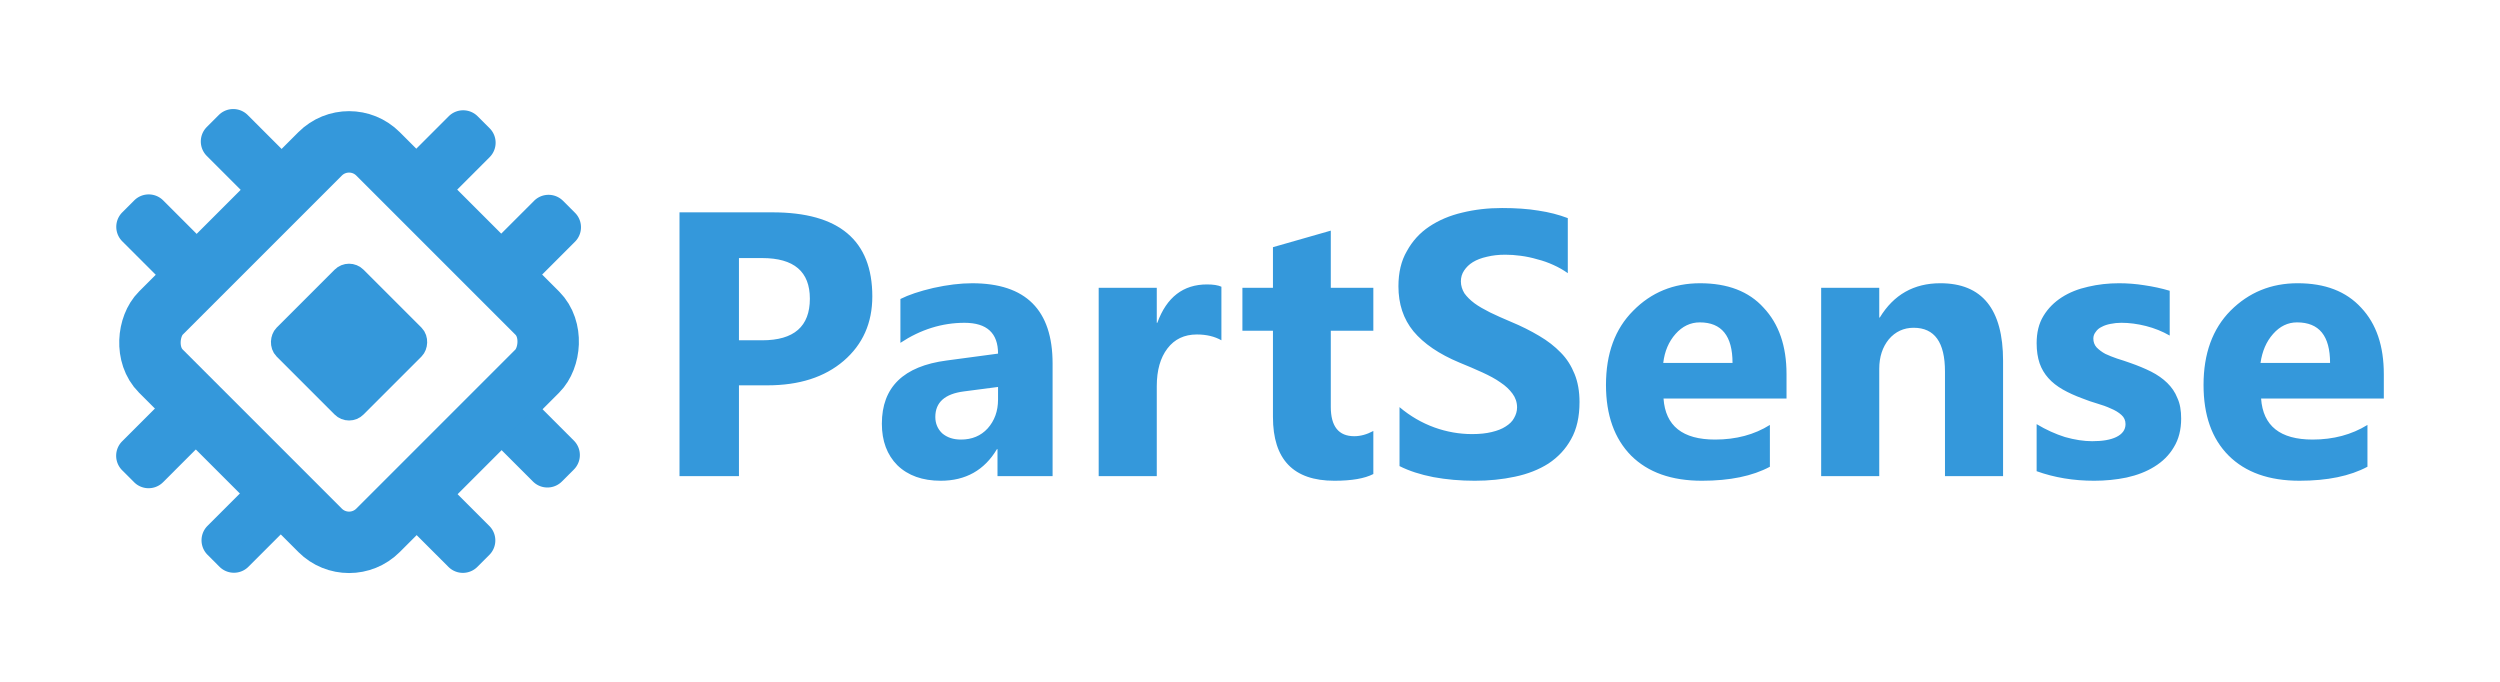 <?xml version="1.0" encoding="UTF-8" standalone="no"?>
<svg
   viewBox="0 0 110 30"
   version="1.1"
   id="svg9"
   sodipodi:docname="PartSense_Logo.svg"
   inkscape:version="1.4 (86a8ad7, 2024-10-11)"
   xmlns:inkscape="http://www.inkscape.org/namespaces/inkscape"
   xmlns:sodipodi="http://sodipodi.sourceforge.net/DTD/sodipodi-0.dtd"
   xmlns="http://www.w3.org/2000/svg"
   xmlns:svg="http://www.w3.org/2000/svg"
   xmlns:bx="https://boxy-svg.com">
  <sodipodi:namedview
     id="namedview9"
     pagecolor="#ffffff"
     bordercolor="#000000"
     borderopacity="0.25"
     inkscape:showpageshadow="2"
     inkscape:pageopacity="0.0"
     inkscape:pagecheckerboard="0"
     inkscape:deskcolor="#d1d1d1"
     inkscape:zoom="4.6219071"
     inkscape:cx="50.628452"
     inkscape:cy="18.607038"
     inkscape:window-width="1536"
     inkscape:window-height="890"
     inkscape:window-x="-6"
     inkscape:window-y="-6"
     inkscape:window-maximized="1"
     inkscape:current-layer="svg9" />
  <defs
     id="defs1">
    <bx:guide
       x="86.512"
       y="133.856"
       angle="0" />
  </defs>
  <g
     id="g9"
     transform="translate(-0.102,0.153)">
    <path
       id="PartSense"
       class="s0"
       aria-label="PartSense"
       d="m 33.864,16.802 h -1.248 v 3.996 H 30 V 9.19 h 4.092 c 2.928,0 4.392,1.233 4.392,3.699 0,1.169 -0.42,2.113 -1.26,2.836 -0.84,0.719 -1.956,1.077 -3.36,1.077 z m -0.228,-5.6 h -1.02 v 3.618 h 1.02 c 1.404,0 2.1,-0.611 2.1,-1.83 0,-1.192 -0.696,-1.788 -2.1,-1.788 z m 12.78,4.642 v 4.954 H 43.992 V 19.609 H 43.968 C 43.416,20.537 42.588,21 41.496,21 c -0.804,0 -1.44,-0.227 -1.908,-0.68 -0.456,-0.458 -0.684,-1.068 -0.684,-1.83 0,-1.606 0.948,-2.533 2.856,-2.782 l 2.256,-0.302 c 0,-0.904 -0.491,-1.356 -1.476,-1.356 -0.984,0 -1.932,0.294 -2.82,0.882 v -1.93 c 0.36,-0.181 0.84,-0.343 1.452,-0.486 0.625,-0.138 1.189,-0.206 1.704,-0.206 2.365,0 3.54,1.178 3.54,3.534 z m -2.4,1.586 v -0.557 l -1.5,0.196 c -0.84,0.107 -1.26,0.482 -1.26,1.125 0,0.292 0.108,0.532 0.3,0.717 0.216,0.186 0.492,0.277 0.829,0.277 0.479,0 0.875,-0.162 1.175,-0.491 0.3,-0.336 0.456,-0.758 0.456,-1.267 z m 9.828,-4.967 v 2.357 c -0.3,-0.17 -0.659,-0.256 -1.08,-0.256 -0.552,0 -0.983,0.206 -1.295,0.616 C 51.157,15.587 51,16.14 51,16.838 v 3.96 H 48.444 V 12.511 H 51 v 1.539 h 0.024 c 0.409,-1.125 1.14,-1.688 2.185,-1.688 0.276,0 0.492,0.034 0.635,0.101 z m 6.685,6.347 v 1.894 C 60.144,20.902 59.58,21 58.813,21 57.012,21 56.112,20.065 56.112,18.194 v -3.795 h -1.344 v -1.888 h 1.344 v -1.788 l 2.545,-0.728 v 2.516 h 1.872 v 1.888 h -1.872 v 3.351 c 0,0.861 0.347,1.29 1.032,1.29 0.276,0 0.552,-0.076 0.84,-0.23 z m 1.152,1.545 v -2.594 c 0.467,0.395 0.984,0.694 1.536,0.894 0.54,0.195 1.104,0.292 1.656,0.292 0.336,0 0.624,-0.031 0.864,-0.09 0.252,-0.059 0.456,-0.141 0.612,-0.243 0.168,-0.105 0.3,-0.231 0.372,-0.373 0.084,-0.146 0.132,-0.302 0.132,-0.468 0,-0.228 -0.072,-0.432 -0.204,-0.609 -0.132,-0.178 -0.3,-0.341 -0.529,-0.491 -0.215,-0.155 -0.491,-0.3 -0.791,-0.438 -0.313,-0.143 -0.649,-0.287 -1.008,-0.433 -0.9,-0.375 -1.573,-0.834 -2.028,-1.379 -0.445,-0.545 -0.66,-1.204 -0.66,-1.978 0,-0.603 0.12,-1.121 0.372,-1.55 0.24,-0.438 0.564,-0.798 0.983,-1.078 C 63.409,9.536 63.889,9.331 64.44,9.202 64.992,9.067 65.568,9 66.193,9 c 0.6,0 1.14,0.037 1.596,0.113 0.48,0.071 0.899,0.181 1.296,0.331 v 2.422 c -0.192,-0.138 -0.409,-0.26 -0.636,-0.362 -0.228,-0.103 -0.456,-0.186 -0.708,-0.248 -0.24,-0.072 -0.481,-0.122 -0.732,-0.155 -0.228,-0.031 -0.456,-0.047 -0.672,-0.047 -0.3,0 -0.564,0.03 -0.805,0.089 -0.252,0.055 -0.455,0.135 -0.623,0.237 -0.168,0.103 -0.288,0.225 -0.384,0.367 -0.097,0.143 -0.144,0.302 -0.144,0.48 0,0.193 0.059,0.368 0.156,0.527 0.108,0.15 0.252,0.295 0.443,0.438 0.181,0.134 0.421,0.268 0.685,0.402 0.264,0.13 0.576,0.266 0.912,0.409 0.468,0.193 0.876,0.401 1.247,0.621 0.373,0.218 0.685,0.462 0.949,0.734 0.276,0.277 0.468,0.592 0.612,0.948 0.143,0.351 0.216,0.762 0.216,1.231 0,0.647 -0.12,1.191 -0.372,1.635 -0.24,0.437 -0.576,0.794 -0.996,1.071 -0.42,0.267 -0.912,0.461 -1.476,0.579 C 66.205,20.941 65.617,21 64.992,21 64.357,21 63.745,20.947 63.169,20.84 62.605,20.73 62.1,20.568 61.681,20.355 Z m 17.028,-4.049 v 1.077 h -5.412 c 0.084,1.205 0.84,1.805 2.268,1.805 0.924,0 1.728,-0.215 2.412,-0.644 v 1.84 C 77.209,20.795 76.213,21 74.989,21 c -1.344,0 -2.376,-0.368 -3.12,-1.108 -0.732,-0.744 -1.104,-1.78 -1.104,-3.108 0,-1.376 0.396,-2.466 1.2,-3.267 0.792,-0.805 1.776,-1.207 2.94,-1.207 1.212,0 2.148,0.358 2.796,1.077 0.672,0.714 1.008,1.687 1.008,2.919 z m -5.424,-0.491 h 3.048 c 0,-1.189 -0.48,-1.783 -1.44,-1.783 -0.408,0 -0.768,0.17 -1.068,0.51 -0.3,0.339 -0.48,0.763 -0.54,1.273 z m 14.952,-0.09 v 5.073 h -2.556 v -4.605 c 0,-1.283 -0.456,-1.924 -1.379,-1.924 -0.433,0 -0.805,0.169 -1.093,0.509 -0.276,0.34 -0.42,0.772 -0.42,1.296 v 4.724 h -2.556 v -8.287 h 2.556 v 1.308 h 0.024 c 0.612,-1.007 1.5,-1.509 2.664,-1.509 1.836,0 2.76,1.138 2.76,3.415 z m 1.477,4.855 v -2.071 c 0.419,0.252 0.84,0.44 1.247,0.568 0.433,0.122 0.828,0.183 1.2,0.183 0.456,0 0.804,-0.061 1.056,-0.183 0.264,-0.128 0.408,-0.316 0.408,-0.568 0,-0.163 -0.06,-0.298 -0.179,-0.403 -0.121,-0.111 -0.277,-0.206 -0.469,-0.285 -0.179,-0.083 -0.383,-0.156 -0.6,-0.219 -0.216,-0.063 -0.431,-0.136 -0.636,-0.219 -0.335,-0.122 -0.623,-0.254 -0.875,-0.397 -0.253,-0.145 -0.469,-0.313 -0.637,-0.503 -0.168,-0.189 -0.3,-0.407 -0.384,-0.651 -0.084,-0.249 -0.131,-0.543 -0.131,-0.882 0,-0.466 0.095,-0.867 0.3,-1.202 0.203,-0.336 0.479,-0.608 0.804,-0.817 0.336,-0.217 0.731,-0.373 1.164,-0.468 0.431,-0.102 0.888,-0.153 1.355,-0.153 0.361,0 0.744,0.028 1.116,0.088 0.385,0.056 0.756,0.136 1.116,0.243 v 1.971 c -0.324,-0.186 -0.672,-0.325 -1.043,-0.42 -0.373,-0.094 -0.733,-0.142 -1.08,-0.142 -0.169,0 -0.324,0.015 -0.481,0.048 -0.143,0.027 -0.276,0.07 -0.383,0.129 -0.121,0.055 -0.205,0.129 -0.265,0.22 -0.071,0.086 -0.108,0.185 -0.108,0.295 0,0.155 0.049,0.284 0.144,0.391 0.108,0.107 0.229,0.202 0.384,0.285 0.156,0.074 0.337,0.144 0.516,0.206 0.193,0.06 0.385,0.122 0.576,0.191 0.336,0.117 0.648,0.246 0.924,0.384 0.276,0.141 0.516,0.308 0.708,0.497 0.193,0.189 0.348,0.411 0.445,0.663 0.119,0.252 0.167,0.555 0.167,0.906 0,0.49 -0.107,0.911 -0.324,1.262 -0.204,0.347 -0.492,0.631 -0.852,0.852 -0.347,0.217 -0.756,0.376 -1.223,0.479 C 93.217,20.953 92.737,21 92.246,21 91.333,21 90.493,20.86 89.714,20.58 Z m 15.276,-4.274 v 1.077 h -5.4 c 0.084,1.205 0.839,1.805 2.268,1.805 0.912,0 1.716,-0.215 2.412,-0.644 v 1.84 c -0.769,0.411 -1.764,0.616 -2.988,0.616 -1.344,0 -2.377,-0.368 -3.121,-1.108 -0.743,-0.744 -1.103,-1.78 -1.103,-3.108 0,-1.376 0.395,-2.466 1.188,-3.267 0.804,-0.805 1.787,-1.207 2.951,-1.207 1.212,0 2.137,0.358 2.797,1.077 0.671,0.714 0.996,1.687 0.996,2.919 z m -5.425,-0.491 h 3.06 c 0,-1.189 -0.479,-1.783 -1.452,-1.783 -0.407,0 -0.756,0.17 -1.056,0.51 -0.3,0.339 -0.479,0.763 -0.552,1.273 z"
       style="fill:#3498db" />
    <g
       id="g28"
       transform="matrix(0.901,0,0,0.901,4.286,3.736)">
      <rect
         style="fill:#3498db;fill-rule:nonzero;stroke:#3498db;stroke-linecap:round;stroke-linejoin:round;paint-order:fill"
         x="15.031"
         y="-2.509"
         width="5"
         height="5"
         rx="0.5"
         ry="0.5"
         transform="rotate(45)"
         id="rect2" />
      <path
         style="fill:#3498db;fill-rule:nonzero;stroke:#3498db;paint-order:stroke"
         d="M 4.369,7.221 3.078,8.512 1.681,7.115 a 0.5,0.5 0 0 1 -5e-7,-0.707 L 2.265,5.824 a 0.5,0.5 0 0 1 0.707,-5e-7 z"
         bx:shape="rect 102.451 83.191 1.826 2.476 0 0 0.5 0.5 1@54ad3713"
         id="path9" />
      <rect
         style="fill:#ffffff;fill-opacity:0;fill-rule:nonzero;stroke:#3498db;stroke-width:3px"
         x="10.031"
         y="-7.509"
         width="15"
         height="15"
         rx="2"
         ry="2"
         transform="rotate(45)"
         id="rect1" />
      <path
         style="fill:#3498db;fill-rule:nonzero;stroke:#3498db;paint-order:stroke"
         d="M 8.539,3.094 7.248,4.385 5.809,2.946 a 0.5,0.5 0 0 1 -5e-7,-0.707 L 6.393,1.655 a 0.5,0.5 0 0 1 0.707,-5e-7 z"
         bx:shape="rect 102.451 85.186 1.826 2.535 0 0 0.5 0.5 1@6c075b04"
         id="path8" />
      <path
         style="display:inline;fill:#3498db;fill-rule:nonzero;stroke:#3498db;paint-order:stroke"
         d="M 8.539,3.094 7.248,4.385 5.809,2.946 a 0.5,0.5 0 0 1 -5e-7,-0.707 L 6.393,1.655 a 0.5,0.5 0 0 1 0.707,-5e-7 z"
         bx:shape="rect 102.451 85.186 1.826 2.535 0 0 0.5 0.5 1@6c075b04"
         id="path29"
         transform="rotate(90,12.351,12.386)" />
      <path
         style="display:inline;fill:#3498db;fill-rule:nonzero;stroke:#3498db;paint-order:stroke"
         d="M 4.369,7.221 3.078,8.512 1.681,7.115 a 0.5,0.5 0 0 1 -5e-7,-0.707 L 2.265,5.824 a 0.5,0.5 0 0 1 0.707,-5e-7 z"
         bx:shape="rect 102.451 83.191 1.826 2.476 0 0 0.5 0.5 1@54ad3713"
         id="path28"
         transform="rotate(90,12.351,12.386)" />
      <path
         style="fill:#3498db;fill-rule:nonzero;stroke:#3498db;paint-order:stroke"
         d="M 4.369,7.221 3.078,8.512 1.681,7.115 a 0.5,0.5 0 0 1 -5e-7,-0.707 L 2.265,5.824 a 0.5,0.5 0 0 1 0.707,-5e-7 z"
         bx:shape="rect 102.451 83.191 1.826 2.476 0 0 0.5 0.5 1@54ad3713"
         id="path30"
         transform="rotate(180,12.354,12.334)" />
      <path
         style="fill:#3498db;fill-rule:nonzero;stroke:#3498db;paint-order:stroke"
         d="M 8.539,3.094 7.248,4.385 5.809,2.946 a 0.5,0.5 0 0 1 -5e-7,-0.707 L 6.393,1.655 a 0.5,0.5 0 0 1 0.707,-5e-7 z"
         bx:shape="rect 102.451 85.186 1.826 2.535 0 0 0.5 0.5 1@6c075b04"
         id="path31"
         transform="rotate(180,12.354,12.334)" />
      <path
         style="fill:#3498db;fill-rule:nonzero;stroke:#3498db;paint-order:stroke"
         d="M 4.369,7.221 3.078,8.512 1.681,7.115 a 0.5,0.5 0 0 1 -5e-7,-0.707 L 2.265,5.824 a 0.5,0.5 0 0 1 0.707,-5e-7 z"
         bx:shape="rect 102.451 83.191 1.826 2.476 0 0 0.5 0.5 1@54ad3713"
         id="path32"
         transform="rotate(-90,12.354,12.334)" />
      <path
         style="fill:#3498db;fill-rule:nonzero;stroke:#3498db;paint-order:stroke"
         d="M 8.539,3.094 7.248,4.385 5.809,2.946 a 0.5,0.5 0 0 1 -5e-7,-0.707 L 6.393,1.655 a 0.5,0.5 0 0 1 0.707,-5e-7 z"
         bx:shape="rect 102.451 85.186 1.826 2.535 0 0 0.5 0.5 1@6c075b04"
         id="path33"
         transform="rotate(-90,12.354,12.334)" />
    </g>
  </g>
</svg>
